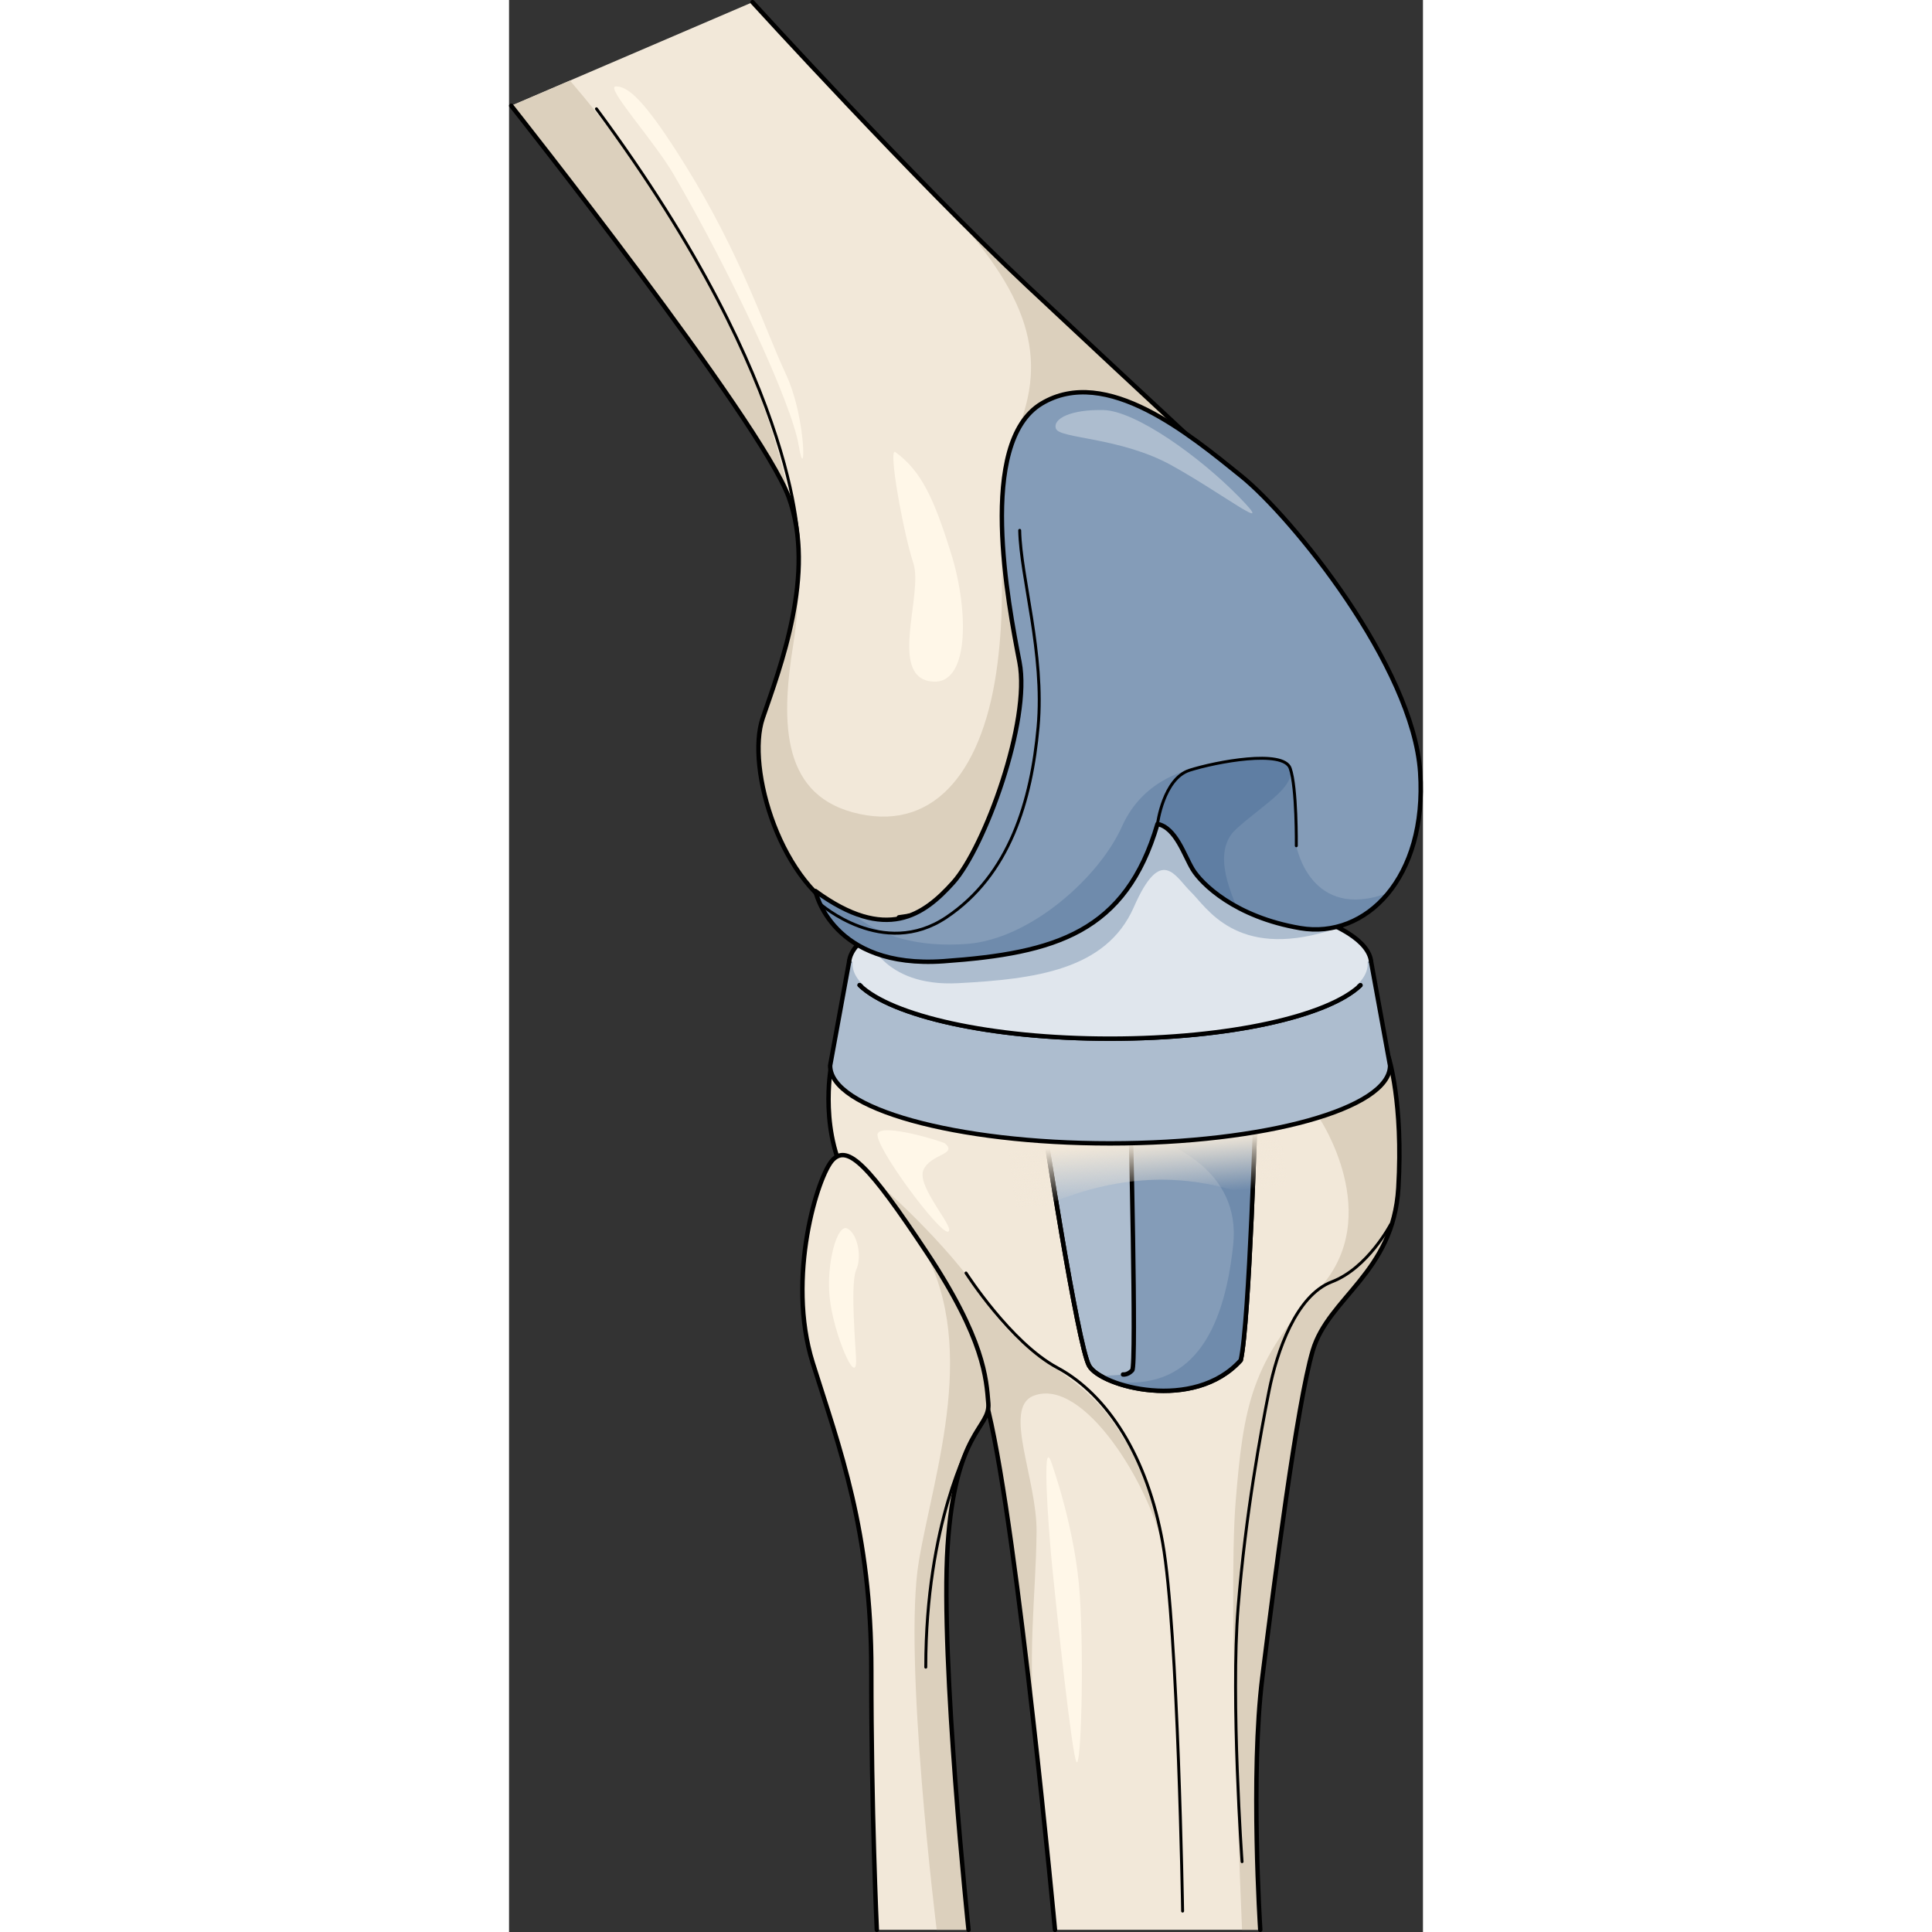 <?xml version="1.0" encoding="utf-8"?>
<!-- Created by: Science Figures, www.sciencefigures.org, Generator: Science Figures Editor -->
<!DOCTYPE svg PUBLIC "-//W3C//DTD SVG 1.1//EN" "http://www.w3.org/Graphics/SVG/1.1/DTD/svg11.dtd">
<svg version="1.1" id="Layer_1" xmlns="http://www.w3.org/2000/svg" xmlns:xlink="http://www.w3.org/1999/xlink" 
	 width="800px" height="800px" viewBox="0 0 172.97 365.655" enable-background="new 0 0 172.97 365.655"
	 xml:space="preserve">
<rect x="0" y="0" width="172.97" height="365.655" fill="#333333" stroke="none"/>
<g>
	<path fill-rule="evenodd" clip-rule="evenodd" fill="#F2E8D9" d="M103.327,365.236c0,0-6.976-74.558-12.547-97.935
		c-5.571-23.378-19.932-33.295-26.089-42.857s-3.767-22.442-3.767-22.442s7.607-4.724,46.753-4.724
		c39.146,0,58.792,2.825,58.792,2.825s2.79,8.594,1.844,24.701c-0.945,16.108-13.215,20.714-16.201,30.808
		s-7.235,43.389-9.539,61.808c-2.303,18.418-0.397,47.816-0.397,47.816"/>
	<path fill-rule="evenodd" clip-rule="evenodd" fill="#DCD0BD" d="M142.573,317.42c2.304-18.419,6.553-51.714,9.539-61.808
		s15.256-14.699,16.201-30.808c0.946-16.107-1.844-24.701-1.844-24.701s-4.727-0.678-14.138-1.369l0.94,12.749
		c0,0,12.675,18.712,0,32.487c-12.675,13.776-14.274,21.795-15.769,40.472c-1.494,18.676,1.228,80.794,1.228,80.794h3.444
		C142.175,365.236,140.27,335.838,142.573,317.42z"/>
	<path fill="#DCD0BD" d="M99.783,330.767c-1.84-17.817-0.068-28.25,0.056-40.817c0.101-10.069-6.43-23.442-0.605-25.763
		c9.493-3.781,22.222,17.071,24.755,29.525c-1.387-13.872-7.784-21.656-7.784-21.656c-7.447-13.009-17.755-13.201-25.877-25.57
		c-7.66-11.666-20.799-22.822-20.799-22.822l-4.503,1.28c6.325,9.412,20.28,19.386,25.755,42.358
		C93.816,280.04,97.268,307.979,99.783,330.767z"/>
	
		<path fill-rule="evenodd" clip-rule="evenodd" fill="none" stroke="#000000" stroke-width="0.837" stroke-linecap="round" stroke-linejoin="round" stroke-miterlimit="10" d="
		M103.327,365.236c0,0-6.976-74.558-12.547-97.935c-5.571-23.378-19.932-33.295-26.089-42.857s-3.767-22.442-3.767-22.442
		s7.607-4.724,46.753-4.724c39.146,0,58.792,2.825,58.792,2.825s2.79,8.594,1.844,24.701c-0.945,16.108-13.215,20.714-16.201,30.808
		s-7.235,43.389-9.539,61.808c-2.303,18.418-0.397,47.816-0.397,47.816"/>
	<g>
		<path fill-rule="evenodd" clip-rule="evenodd" fill="#ADBDCF" stroke="#000000" stroke-width="0.837" stroke-miterlimit="10" d="
			M101.069,211.914c0,0,6.535,42.655,8.711,46.561c2.198,3.945,19.836,8.829,28.705-1.032c1.625-7.061,2.846-48.407,2.846-48.407
			L101.069,211.914z"/>
		<path fill-rule="evenodd" clip-rule="evenodd" fill="#849CB8" d="M138.485,257.442c1.625-7.061,2.846-48.407,2.846-48.407
			l-23.726,1.696c0.138,5.688,1.131,47.725,0.345,48.604c-0.848,0.942-1.746,0.802-1.746,0.802s-1.97,0.257-4.305,0.224
			C117.359,263.598,131.023,265.738,138.485,257.442z"/>
		<path fill-rule="evenodd" clip-rule="evenodd" fill="#6F8BAC" d="M117.681,213.98c7.03,1.832,20.886,7.284,19.374,21.617
			c-1.798,17.052-8.199,27.829-22.921,25.835c6.341,2.521,17.761,3.337,24.351-3.99c1.625-7.061,2.846-48.407,2.846-48.407
			l-23.726,1.696C117.621,211.377,117.647,212.511,117.681,213.98z"/>
		
			<path fill-rule="evenodd" clip-rule="evenodd" fill="none" stroke="#000000" stroke-width="0.837" stroke-linecap="round" stroke-linejoin="round" stroke-miterlimit="10" d="
			M101.069,211.914c0,0,6.535,42.655,8.711,46.561c2.198,3.945,19.836,8.829,28.705-1.032c1.625-7.061,2.846-48.407,2.846-48.407
			L101.069,211.914z"/>
		
			<path fill-rule="evenodd" clip-rule="evenodd" fill="none" stroke="#000000" stroke-width="0.837" stroke-linecap="round" stroke-linejoin="round" stroke-miterlimit="10" d="
			M117.588,210.091c0,0,1.206,48.302,0.361,49.244c-0.848,0.942-1.746,0.802-1.746,0.802"/>
	</g>
	<linearGradient id="SVGID_1_" gradientUnits="userSpaceOnUse" x1="120.7" y1="215.931" x2="121.533" y2="226.596">
		<stop  offset="0" style="stop-color:#F2E8D9"/>
		<stop  offset="1" style="stop-color:#F2E8D9;stop-opacity:0"/>
	</linearGradient>
	<path fill-rule="evenodd" clip-rule="evenodd" fill="url(#SVGID_1_)" d="M94.038,213.927l0.652-0.045l50.674-3.437l3,20.312
		c0,0-21.164-16.832-52.16,0"/>
	
		<path fill-rule="evenodd" clip-rule="evenodd" fill="none" stroke="#000000" stroke-width="0.558" stroke-linecap="round" stroke-linejoin="round" stroke-miterlimit="10" d="
		M166.842,231.746c0,0-4.322,8.256-11.104,10.847c-6.781,2.59-10.414,13.167-11.909,20.705c-1.495,7.539-4.413,23.123-5.84,40.851
		s0.742,48.196,0.742,48.196"/>
	
		<path fill-rule="evenodd" clip-rule="evenodd" fill="none" stroke="#000000" stroke-width="0.558" stroke-linecap="round" stroke-linejoin="round" stroke-miterlimit="10" d="
		M86.486,240.931c0,0,8.433,13.172,17.28,17.924c9.521,5.113,17.044,16.877,19.951,33.19c2.906,16.313,3.764,69.655,3.764,69.655"/>
	<g>
		<path fill-rule="evenodd" clip-rule="evenodd" fill="#ADBDCF" stroke="#000000" stroke-width="0.837" stroke-miterlimit="10" d="
			M64.366,182.009l-3.594,19.668l0,0c0.001,8.129,23.723,14.723,52.986,14.723c29.263,0,52.986-6.594,52.987-14.723l0,0
			l-3.594-19.668c0,0-5.007-13.192-47.545-13.192C68.088,168.816,64.366,182.009,64.366,182.009z"/>
		<ellipse fill-rule="evenodd" clip-rule="evenodd" fill="#E0E6ED" cx="113.759" cy="182.432" rx="48.756" ry="13.964"/>
		
			<path fill-rule="evenodd" clip-rule="evenodd" fill="#E0E6ED" stroke="#000000" stroke-width="0.837" stroke-linecap="round" stroke-linejoin="round" stroke-miterlimit="10" d="
			M161.137,186.472c-6.021,5.813-24.752,10.107-47.379,10.107c-22.656,0-41.404-4.307-47.402-10.13"/>
		
			<path fill-rule="evenodd" clip-rule="evenodd" fill="#E0E6ED" stroke="#000000" stroke-width="0.837" stroke-linecap="round" stroke-linejoin="round" stroke-miterlimit="10" d="
			M161.137,186.472c-6.021,5.813-24.752,10.107-47.379,10.107c-22.656,0-41.404-4.307-47.402-10.13"/>
		
			<path fill-rule="evenodd" clip-rule="evenodd" fill="#E0E6ED" stroke="#000000" stroke-width="0.837" stroke-linecap="round" stroke-linejoin="round" stroke-miterlimit="10" d="
			M64.366,182.009c0.801-7.68,22.904-13.724,49.393-13.724s48.594,6.044,49.394,13.724"/>
	</g>
	<path fill-rule="evenodd" clip-rule="evenodd" fill="#F2E8D9" d="M86.964,365.236c0,0-5.359-50.718-3.955-72.629
		c1.403-21.911,8.087-22.285,7.703-26.983s-0.739-12.136-11.704-28.648c-10.965-16.514-14.853-20.345-17.704-17.501
		c-2.853,2.843-8.885,22.347-3.832,38.452c5.052,16.104,11.115,31.867,11.095,58.254c-0.021,26.387,1.041,49.056,1.041,49.056"/>
	<path fill-rule="evenodd" clip-rule="evenodd" fill="#DCD0BD" d="M83.009,292.607c1.403-21.911,8.087-22.285,7.703-26.983
		s-0.739-12.136-11.704-28.648c-0.554-0.834-1.084-1.627-1.604-2.398c11.94,19.192,3.052,43.729,0.155,60.914
		c-3.042,18.041,3.376,69.745,3.376,69.745h6.028C86.964,365.236,81.605,314.519,83.009,292.607z"/>
	
		<path fill-rule="evenodd" clip-rule="evenodd" fill="none" stroke="#000000" stroke-width="0.837" stroke-linecap="round" stroke-linejoin="round" stroke-miterlimit="10" d="
		M86.964,365.236c0,0-5.359-50.718-3.955-72.629c1.403-21.911,8.087-22.285,7.703-26.983s-0.739-12.136-11.704-28.648
		c-10.965-16.514-14.853-20.345-17.704-17.501c-2.853,2.843-8.885,22.347-3.832,38.452c5.052,16.104,11.115,31.867,11.095,58.254
		c-0.021,26.387,1.041,49.056,1.041,49.056"/>
	
		<path fill-rule="evenodd" clip-rule="evenodd" fill="none" stroke="#000000" stroke-width="0.558" stroke-linecap="round" stroke-linejoin="round" stroke-miterlimit="10" d="
		M87.289,273.136c0,0-8.418,15.082-8.418,42.396"/>
	<path fill="#FFF7E8" d="M65.696,257.566c0.007-1.565-1.201-14.471,0-17.187s0.148-7.065-1.727-7.892
		c-1.873-0.825-3.975,6.646-3.273,13.211C61.395,252.266,65.677,262.468,65.696,257.566z"/>
	<path fill-rule="evenodd" clip-rule="evenodd" fill="#FFF7E8" d="M82.506,216.399c-0.342-0.299-11.853-3.902-12.73-1.863
		c-0.877,2.039,11.683,19.014,13.304,18.574c1.622-0.439-5.986-8.484-4.67-11.632S84.994,218.563,82.506,216.399z"/>
	<path fill-rule="evenodd" clip-rule="evenodd" fill="#FFF7E8" d="M102.571,276.597c0.174,0.473,4.679,12.936,5.465,25.488
		c0.786,12.555,0.229,32.48-0.625,31.428c-0.854-1.051-3.786-28.745-4.583-36.699C102.031,288.856,100.859,271.976,102.571,276.597z
		"/>
	<path fill="#F2E8D9" d="M0.418,20.014c0,0,47.252,59.676,52.509,74.06c5.258,14.383-1.691,32.444-4.913,41.828
		c-3.222,9.383,3.404,32.007,16.553,37.714c13.147,5.707,41.793-3.779,52.302-27.494c10.508-23.715,32.134-23.157,32.134-23.157
		l-2.227-23.529c0,0-27.693-25.668-48.716-45.372C77.037,34.361,46.084,0.418,46.084,0.418"/>
	<g>
		<path fill="#DCD0BD" d="M52.927,94.073c0.078,0.216,0.146,0.436,0.22,0.654c-1.78-9.2-5.163-19.663-10.73-32.156
			c-9.75-21.881-25.648-41.242-30.891-47.324L0.418,20.014C0.418,20.014,47.67,79.689,52.927,94.073z"/>
		<path fill="#DCD0BD" d="M64.567,173.616c13.147,5.707,41.793-3.779,52.302-27.494c10.508-23.715,32.134-23.157,32.134-23.157
			l-2.227-23.529c0,0-27.693-25.668-48.716-45.372c-5.083-4.764-10.746-10.362-16.412-16.109c0.001,0.001,0.002,0.002,0.003,0.003
			c17.342,17.979,20.13,29.919,14.541,43.595c-5.589,13.676-1.265,24.538-3.757,44.127s-11.423,31.5-26.079,28.38
			s-15.042-16.817-12.549-32.186c0.663-4.09,0.989-8.337,0.907-12.853c-0.704,10.378-4.538,20.582-6.7,26.879
			C44.792,145.285,51.418,167.909,64.567,173.616z"/>
	</g>
	
		<path fill="none" stroke="#000000" stroke-width="0.837" stroke-linecap="round" stroke-linejoin="round" stroke-miterlimit="10" d="
		M0.418,20.014c0,0,47.252,59.676,52.509,74.06c5.258,14.383-1.691,32.444-4.913,41.828c-3.222,9.383,3.404,32.007,16.553,37.714
		c13.147,5.707,41.793-3.779,52.302-27.494c10.508-23.715,32.134-23.157,32.134-23.157l-2.227-23.529
		c0,0-27.693-25.668-48.716-45.372C77.037,34.361,46.084,0.418,46.084,0.418"/>
	
		<path fill-rule="evenodd" clip-rule="evenodd" fill="#E0E6ED" stroke="#000000" stroke-width="0.837" stroke-linecap="round" stroke-linejoin="round" stroke-miterlimit="10" d="
		M73.784,173.616c0,0,22.154-2.809,28.014-10.89c5.858-8.082,6.391-13.502,16.447-13.502s8.426,8.853,14.449,14.158
		c6.023,5.306,16.701,7.68,24.521,7.749"/>
	<path fill="#ADBDCF" d="M67.712,177.081c0,0,2.787,9.777,17.316,8.998c14.528-0.779,27.993-2.479,33.222-14.397
		c5.228-11.917,7.868-5.701,10.804-2.866c2.935,2.835,8.474,12.715,26.083,7.362c7.924-16.506-1.575-27.396-1.575-27.396
		l-25.83-13.377l-6.532,1.693l-28.458,31.719l-16,6.413L67.712,177.081z"/>
	<path fill="#849CB8" d="M57.981,168.632c0,0,3.01,14.79,24.253,13.289c21.243-1.501,34.49-5.482,40.494-25.981
		c3.511,0.745,5.036,5.918,6.668,8.603c1.632,2.685,7.969,9.018,20.362,11.118c12.395,2.1,24.024-9.457,22.688-29.499
		c-1.336-20.042-24.26-48.318-33.892-56.081c-9.632-7.764-25.535-21.063-37.785-13.689c-12.25,7.373-6.301,37.864-4.158,48.944
		c2.143,11.08-6.123,36.084-12.562,41.71C77.313,172.935,71.383,178.448,57.981,168.632z"/>
	<path fill="#6F8BAC" d="M129.542,145.553c0,0-9.276,1.319-13.534,10.856s-17.261,21.295-29.265,22.23
		c-8.967,0.699-16.814-1.29-22.036-6.041c-2.022-0.861-4.245-2.15-6.726-3.967c0,0,3.01,14.79,24.253,13.289
		c21.243-1.501,34.49-5.482,40.494-25.981c3.511,0.745,5.036,5.918,6.668,8.603c0.797,1.31,2.723,3.489,5.918,5.621L129.542,145.553
		z"/>
	<path fill="#6F8BAC" d="M149,160.072c0,0,0.114-11.011-1.158-14.655c-1.271-3.644-14.094-1.222-19.053,0.365
		c-4.958,1.586-6.062,10.159-6.062,10.159c3.511,0.745,5.036,5.918,6.668,8.603c1.632,2.685,7.969,9.018,20.362,11.118
		c6.289,1.066,12.378-1.391,16.678-6.682C151.592,174.527,149,160.072,149,160.072z"/>
	<path fill="#5F7EA3" d="M137.503,157.02c4.953-4.65,12.884-8.807,9.662-12.495v0c-3.002-2.291-13.896-0.177-18.376,1.256
		c-4.958,1.586-6.062,10.159-6.062,10.159c3.511,0.745,5.036,5.918,6.668,8.603c0.964,1.586,3.583,4.44,8.107,6.947
		C137.617,170.593,132.551,161.669,137.503,157.02z"/>
	
		<path fill="none" stroke="#000000" stroke-width="0.837" stroke-linecap="round" stroke-linejoin="round" stroke-miterlimit="10" d="
		M57.981,168.632c0,0,3.01,14.79,24.253,13.289c21.243-1.501,34.49-5.482,40.494-25.981c3.511,0.745,5.036,5.918,6.668,8.603
		c1.632,2.685,7.969,9.018,20.362,11.118c12.395,2.1,24.024-9.457,22.688-29.499c-1.336-20.042-24.26-48.318-33.892-56.081
		c-9.632-7.764-25.535-21.063-37.785-13.689c-12.25,7.373-6.301,37.864-4.158,48.944c2.143,11.08-6.583,35.055-12.562,41.71
		C78.523,173.199,71.383,178.448,57.981,168.632z"/>
	
		<path fill="none" stroke="#000000" stroke-width="0.558" stroke-linecap="round" stroke-linejoin="round" stroke-miterlimit="10" d="
		M122.728,155.94c0,0,1.104-8.573,6.062-10.159c4.959-1.586,17.781-4.009,19.053-0.365c1.272,3.644,1.158,14.655,1.158,14.655"/>
	<path fill="#ADBDCF" d="M138.157,94.047c-7.466-7.631-19.564-16.305-25.679-16.44c-6.113-0.136-9.646,1.63-8.967,3.533
		s12.203,1.585,21.87,6.93C135.172,93.483,145.624,101.678,138.157,94.047z"/>
	
		<path fill="none" stroke="#000000" stroke-width="0.558" stroke-linecap="round" stroke-linejoin="round" stroke-miterlimit="10" d="
		M58.838,171.037c0,0,11.941,10.615,23.932,2.579c11.991-8.037,16.101-22.083,17.357-36.014c1.256-13.931-3.307-28.319-3.48-37.226"
		/>
	
		<path fill="none" stroke="#000000" stroke-width="0.558" stroke-linecap="round" stroke-linejoin="round" stroke-miterlimit="10" d="
		M54.809,104.55c0,0,1.459-30.313-38.263-83.958"/>
	<path fill="#FFF7E8" d="M73.125,85.572c-1.46-1.06,1.5,15.26,3.396,21.021c1.896,5.761-4.606,20.975,3.072,22.337
		c7.68,1.362,7.419-13.364,4.143-23.94C80.458,94.414,78.052,89.148,73.125,85.572z"/>
	<path fill="#FFF7E8" d="M20.223,16.348c-2.172,0,7.176,10.209,10.962,16.713c10.78,18.519,22.281,43.13,23.631,51.216
		s1.529-5.032-2.425-13.478s-8.429-22.463-19.002-39.481C25.696,18.932,22.56,16.348,20.223,16.348z"/>
</g>
</svg>